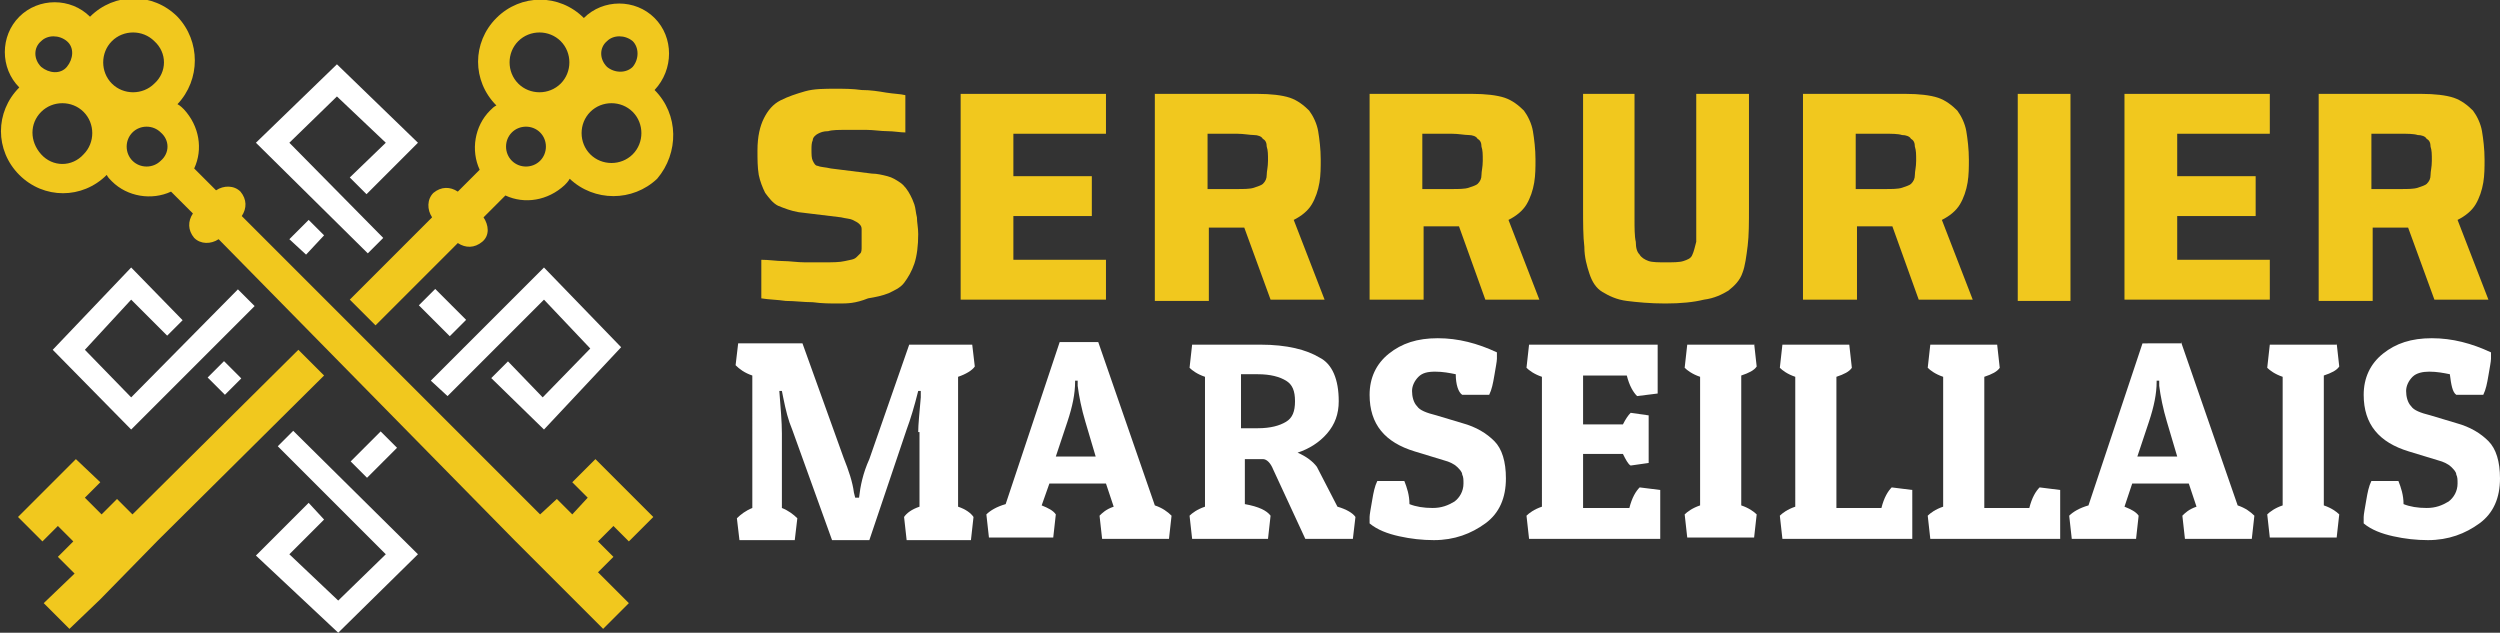<?xml version="1.0" encoding="utf-8"?>
<!-- Generator: Adobe Illustrator 24.1.0, SVG Export Plug-In . SVG Version: 6.00 Build 0)  -->
<svg version="1.1" id="Layer_1" xmlns="http://www.w3.org/2000/svg" xmlns:xlink="http://www.w3.org/1999/xlink" x="0px" y="0px"
	 width="194.4px" height="49.2px" viewBox="0 0 194.4 49.2" style="enable-background:new 0 0 194.4 49.2;" xml:space="preserve">
<rect x="0" y="0" width="194.4" height="49.2" fill="#333333" stroke="none"/>
<style type="text/css">
	.st0{fill:#F1C81E;}
	.st1{fill:#FFFFFF;}
</style>
<g>
	<path class="st0" d="M65.2,23.6c-0.6,0-1.3,0-2-0.1c-0.7,0-1.4-0.1-2.1-0.1c-0.7-0.1-1.3-0.1-1.9-0.2v-3c0.6,0,1.2,0.1,1.7,0.1
		s1.1,0.1,1.7,0.1c0.5,0,1,0,1.4,0c0.7,0,1.3,0,1.7-0.1c0.4-0.1,0.7-0.1,0.9-0.3c0.1-0.1,0.2-0.2,0.3-0.3c0.1-0.1,0.1-0.3,0.1-0.5
		c0-0.2,0-0.4,0-0.6c0-0.3,0-0.6,0-0.8c0-0.2-0.1-0.3-0.2-0.4c-0.1-0.1-0.3-0.2-0.5-0.3c-0.2-0.1-0.5-0.1-0.9-0.2l-3.3-0.4
		c-0.6-0.1-1.1-0.3-1.6-0.5c-0.4-0.2-0.7-0.6-1-1c-0.2-0.4-0.4-0.9-0.5-1.4c-0.1-0.6-0.1-1.2-0.1-1.9c0-1.1,0.2-1.9,0.5-2.5
		c0.3-0.6,0.7-1.1,1.3-1.4c0.6-0.3,1.2-0.5,1.9-0.7s1.5-0.2,2.4-0.2c0.6,0,1.3,0,2,0.1c0.7,0,1.3,0.1,1.9,0.2
		c0.6,0.1,1.1,0.1,1.5,0.2v2.9c-0.4,0-0.9-0.1-1.4-0.1c-0.5,0-1.1-0.1-1.6-0.1c-0.6,0-1.1,0-1.6,0c-0.6,0-1.1,0-1.4,0.1
		c-0.4,0-0.6,0.1-0.8,0.2c-0.2,0.1-0.4,0.3-0.4,0.5c-0.1,0.2-0.1,0.5-0.1,0.7c0,0.4,0,0.7,0.1,0.9c0.1,0.2,0.2,0.4,0.4,0.4
		c0.2,0.1,0.6,0.1,1,0.2l3.2,0.4c0.4,0,0.8,0.1,1.2,0.2c0.4,0.1,0.7,0.3,1,0.5c0.3,0.2,0.6,0.6,0.8,1c0.1,0.2,0.2,0.4,0.3,0.7
		c0.1,0.3,0.1,0.6,0.2,1c0,0.4,0.1,0.8,0.1,1.3c0,0.9-0.1,1.7-0.3,2.3c-0.2,0.6-0.5,1.1-0.8,1.5c-0.3,0.4-0.8,0.6-1.2,0.8
		c-0.5,0.2-1,0.3-1.6,0.4C66.5,23.6,65.9,23.6,65.2,23.6z"/>
	<path class="st0" d="M74.7,23.4V7.3H86v3.1h-7.2v3.3h6.1v3.1h-6.1v3.4H86v3.1H74.7z"/>
	<path class="st0" d="M89.8,23.4V7.3h8c1,0,1.9,0.1,2.5,0.3c0.6,0.2,1.1,0.6,1.5,1c0.3,0.4,0.6,1,0.7,1.6s0.2,1.4,0.2,2.2
		c0,0.6,0,1.2-0.1,1.8c-0.1,0.6-0.3,1.2-0.6,1.7c-0.3,0.5-0.8,0.9-1.4,1.2l2.4,6.2h-4.2L96.5,17l1,0.6c-0.1,0.1-0.3,0.1-0.4,0.1
		c-0.1,0-0.3,0-0.5,0h-2.6v5.7H89.8z M93.9,14.7h2.3c0.5,0,1,0,1.3-0.1c0.3-0.1,0.6-0.2,0.7-0.3c0.2-0.2,0.3-0.4,0.3-0.7
		s0.1-0.6,0.1-1.1c0-0.5,0-0.8-0.1-1.1c0-0.3-0.1-0.5-0.3-0.6c-0.1-0.2-0.4-0.3-0.7-0.3s-0.8-0.1-1.3-0.1h-2.3V14.7z"/>
	<path class="st0" d="M106.5,23.4V7.3h8c1,0,1.9,0.1,2.5,0.3c0.6,0.2,1.1,0.6,1.5,1c0.3,0.4,0.6,1,0.7,1.6c0.1,0.6,0.2,1.4,0.2,2.2
		c0,0.6,0,1.2-0.1,1.8c-0.1,0.6-0.3,1.2-0.6,1.7c-0.3,0.5-0.8,0.9-1.4,1.2l2.4,6.2h-4.2l-2.3-6.4l1,0.6c-0.1,0.1-0.3,0.1-0.4,0.1
		c-0.1,0-0.3,0-0.5,0h-2.6v5.7H106.5z M110.6,14.7h2.3c0.5,0,1,0,1.3-0.1c0.3-0.1,0.6-0.2,0.7-0.3c0.2-0.2,0.3-0.4,0.3-0.7
		c0-0.3,0.1-0.6,0.1-1.1c0-0.5,0-0.8-0.1-1.1c0-0.3-0.1-0.5-0.3-0.6c-0.1-0.2-0.4-0.3-0.7-0.3s-0.8-0.1-1.3-0.1h-2.3V14.7z"/>
	<path class="st0" d="M129.5,23.6c-1.2,0-2.2-0.1-3-0.2c-0.8-0.1-1.4-0.4-1.9-0.7c-0.5-0.3-0.8-0.8-1-1.4c-0.2-0.6-0.4-1.3-0.4-2.1
		c-0.1-0.8-0.1-1.9-0.1-3V7.3h4V17c0,0.7,0,1.4,0.1,1.8c0,0.5,0.1,0.8,0.3,1c0.1,0.2,0.4,0.4,0.7,0.5c0.3,0.1,0.8,0.1,1.3,0.1
		c0.6,0,1.1,0,1.4-0.1c0.3-0.1,0.6-0.2,0.7-0.5c0.1-0.2,0.2-0.6,0.3-1c0-0.5,0-1.1,0-1.8V7.3h4.1v8.8c0,1.2,0,2.2-0.1,3
		c-0.1,0.8-0.2,1.6-0.4,2.1c-0.2,0.6-0.6,1-1.1,1.4c-0.5,0.3-1.1,0.6-1.9,0.7C131.7,23.5,130.7,23.6,129.5,23.6z"/>
	<path class="st0" d="M140.2,23.4V7.3h8c1,0,1.9,0.1,2.5,0.3c0.6,0.2,1.1,0.6,1.5,1c0.3,0.4,0.6,1,0.7,1.6c0.1,0.6,0.2,1.4,0.2,2.2
		c0,0.6,0,1.2-0.1,1.8c-0.1,0.6-0.3,1.2-0.6,1.7c-0.3,0.5-0.8,0.9-1.4,1.2l2.4,6.2h-4.2l-2.3-6.4l1,0.6c-0.1,0.1-0.3,0.1-0.4,0.1
		c-0.1,0-0.3,0-0.5,0h-2.6v5.7H140.2z M144.3,14.7h2.3c0.5,0,1,0,1.3-0.1c0.3-0.1,0.6-0.2,0.7-0.3c0.2-0.2,0.3-0.4,0.3-0.7
		s0.1-0.6,0.1-1.1c0-0.5,0-0.8-0.1-1.1c0-0.3-0.1-0.5-0.3-0.6c-0.1-0.2-0.4-0.3-0.7-0.3c-0.3-0.1-0.8-0.1-1.3-0.1h-2.3V14.7z"/>
	<path class="st0" d="M156.9,23.4V7.3h4.1v16.1H156.9z"/>
	<path class="st0" d="M165.2,23.4V7.3h11.3v3.1h-7.2v3.3h6.1v3.1h-6.1v3.4h7.2v3.1H165.2z"/>
	<path class="st0" d="M180.3,23.4V7.3h8c1,0,1.9,0.1,2.5,0.3c0.6,0.2,1.1,0.6,1.5,1c0.3,0.4,0.6,1,0.7,1.6s0.2,1.4,0.2,2.2
		c0,0.6,0,1.2-0.1,1.8c-0.1,0.6-0.3,1.2-0.6,1.7c-0.3,0.5-0.8,0.9-1.4,1.2l2.4,6.2h-4.2L187,17l1,0.6c-0.1,0.1-0.3,0.1-0.4,0.1
		c-0.1,0-0.3,0-0.5,0h-2.6v5.7H180.3z M184.4,14.7h2.3c0.5,0,1,0,1.3-0.1c0.3-0.1,0.6-0.2,0.7-0.3c0.2-0.2,0.3-0.4,0.3-0.7
		c0-0.3,0.1-0.6,0.1-1.1c0-0.5,0-0.8-0.1-1.1c0-0.3-0.1-0.5-0.3-0.6c-0.1-0.2-0.4-0.3-0.7-0.3c-0.3-0.1-0.8-0.1-1.3-0.1h-2.3V14.7z"
		/>
	<path class="st1" d="M71.4,33.6c0-0.6,0.1-1.5,0.2-2.7l0-0.5l-0.2,0c-0.3,1.2-0.6,2.2-0.9,3l-2.9,8.6h-2.9l-3.1-8.6
		c-0.3-0.7-0.5-1.5-0.7-2.5l-0.1-0.5l-0.2,0c0.1,1.3,0.2,2.4,0.2,3.3v5.8c0.5,0.2,0.9,0.5,1.2,0.8l-0.2,1.7h-4.3l-0.2-1.7
		c0.3-0.3,0.7-0.6,1.2-0.8V29.2c-0.6-0.2-1-0.5-1.3-0.8l0.2-1.7h5l3.2,8.9c0.4,1,0.7,1.9,0.8,2.7l0.1,0.4h0.3c0.1-0.9,0.3-1.9,0.8-3
		l3.1-8.9h4.9l0.2,1.7c-0.2,0.3-0.7,0.6-1.3,0.8v10.1c0.6,0.2,1,0.5,1.2,0.8l-0.2,1.8h-5l-0.2-1.8c0.2-0.3,0.6-0.6,1.2-0.8V33.6z"/>
	<path class="st1" d="M85.4,26.6l4.4,12.7c0.6,0.2,1,0.5,1.3,0.8l-0.2,1.8h-5.2l-0.2-1.8c0.2-0.2,0.5-0.5,1.1-0.7l-0.6-1.8h-4.4
		L81,39.3c0.5,0.2,0.9,0.4,1.1,0.7l-0.2,1.8h-5l-0.2-1.8c0.3-0.3,0.8-0.6,1.5-0.8l4.2-12.6H85.4z M83.6,29.7c0,0.9-0.2,1.9-0.6,3.1
		l-0.9,2.7h3.1l-0.8-2.7c-0.3-1-0.5-2-0.6-2.8l0-0.4H83.6z"/>
	<path class="st1" d="M104.1,31.2c0,1-0.3,1.8-0.9,2.5c-0.6,0.7-1.4,1.2-2.3,1.5c0.7,0.3,1.2,0.7,1.5,1.1l1.6,3.1
		c0.7,0.2,1.2,0.5,1.4,0.8l-0.2,1.7h-3.7l-2.5-5.4c-0.2-0.5-0.5-0.8-0.8-0.8h-1.4v3.5c1.1,0.2,1.7,0.5,2,0.9l-0.2,1.8h-5.9l-0.2-1.8
		c0.2-0.2,0.6-0.5,1.2-0.7V29.3c-0.6-0.2-1-0.5-1.2-0.7l0.2-1.8H98c2.1,0,3.6,0.4,4.6,1C103.6,28.3,104.1,29.5,104.1,31.2z
		 M97.8,29.1h-1.3v4.2h1.3c1,0,1.7-0.2,2.2-0.5c0.5-0.3,0.7-0.8,0.7-1.6c0-0.8-0.2-1.3-0.7-1.6C99.5,29.3,98.8,29.1,97.8,29.1z"/>
	<path class="st1" d="M113.2,29.1c-0.5-0.1-1-0.2-1.6-0.2s-1,0.1-1.3,0.4c-0.3,0.3-0.5,0.7-0.5,1.1s0.1,0.9,0.4,1.2
		c0.2,0.3,0.7,0.5,1.5,0.7l2,0.6c1.1,0.3,1.9,0.8,2.5,1.4s0.9,1.6,0.9,2.9c0,1.5-0.5,2.7-1.6,3.5s-2.4,1.3-4,1.3
		c-0.9,0-1.8-0.1-2.7-0.3c-0.9-0.2-1.7-0.5-2.3-1c0-0.1,0-0.3,0-0.5c0-0.2,0.1-0.7,0.2-1.3c0.1-0.6,0.2-1.1,0.4-1.5h2.1
		c0.2,0.5,0.4,1.1,0.4,1.8c0.5,0.2,1.1,0.3,1.8,0.3s1.2-0.2,1.7-0.5c0.4-0.3,0.7-0.8,0.7-1.4c0-0.3,0-0.5-0.1-0.7
		c0-0.2-0.2-0.4-0.4-0.6c-0.2-0.2-0.6-0.4-1-0.5l-2.3-0.7c-2.3-0.7-3.5-2.1-3.5-4.4c0-1.3,0.5-2.4,1.5-3.2c1-0.8,2.2-1.2,3.8-1.2
		s3.1,0.4,4.6,1.1c0,0.1,0,0.3,0,0.5c0,0.2-0.1,0.7-0.2,1.3c-0.1,0.6-0.2,1.1-0.4,1.5h-2.1C113.4,30.5,113.2,29.9,113.2,29.1z"/>
	<path class="st1" d="M129.1,41.9h-10.2l-0.2-1.8c0.2-0.2,0.6-0.5,1.2-0.7V29.3c-0.6-0.2-1-0.5-1.2-0.7l0.2-1.8h10v3.8l-1.6,0.2
		c-0.3-0.3-0.6-0.8-0.8-1.6h-3.4v3.8h3.1c0.2-0.4,0.4-0.7,0.6-0.9l1.4,0.2V36l-1.4,0.2c-0.2-0.1-0.4-0.5-0.6-0.9h-3.1v4.2h3.6
		c0.2-0.8,0.5-1.3,0.8-1.6l1.6,0.2V41.9z"/>
	<path class="st1" d="M136.4,26.7l0.2,1.8c-0.2,0.3-0.6,0.5-1.2,0.7v10.1c0.6,0.2,1,0.5,1.2,0.7l-0.2,1.8h-5.2l-0.2-1.8
		c0.2-0.2,0.6-0.5,1.2-0.7V29.3c-0.6-0.2-1-0.5-1.2-0.7l0.2-1.8H136.4z"/>
	<path class="st1" d="M148.7,41.9h-10.1l-0.2-1.8c0.2-0.2,0.6-0.5,1.2-0.7V29.3c-0.6-0.2-1-0.5-1.2-0.7l0.2-1.8h5.2l0.2,1.8
		c-0.2,0.3-0.6,0.5-1.2,0.7v10.2h3.5c0.2-0.8,0.5-1.3,0.8-1.6l1.6,0.2V41.9z"/>
	<path class="st1" d="M160.2,41.9h-10.1l-0.2-1.8c0.2-0.2,0.6-0.5,1.2-0.7V29.3c-0.6-0.2-1-0.5-1.2-0.7l0.2-1.8h5.2l0.2,1.8
		c-0.2,0.3-0.6,0.5-1.2,0.7v10.2h3.5c0.2-0.8,0.5-1.3,0.8-1.6l1.6,0.2V41.9z"/>
	<path class="st1" d="M169.6,26.6l4.4,12.7c0.6,0.2,1,0.5,1.3,0.8l-0.2,1.8h-5.2l-0.2-1.8c0.2-0.2,0.5-0.5,1.1-0.7l-0.6-1.8h-4.4
		l-0.6,1.8c0.5,0.2,0.9,0.4,1.1,0.7l-0.2,1.8h-5l-0.2-1.8c0.3-0.3,0.8-0.6,1.5-0.8l4.2-12.6H169.6z M167.7,29.7
		c0,0.9-0.2,1.9-0.6,3.1l-0.9,2.7h3.1l-0.8-2.7c-0.3-1-0.5-2-0.6-2.8l0-0.4H167.7z"/>
	<path class="st1" d="M181.7,26.7l0.2,1.8c-0.2,0.3-0.6,0.5-1.2,0.7v10.1c0.6,0.2,1,0.5,1.2,0.7l-0.2,1.8h-5.2l-0.2-1.8
		c0.2-0.2,0.6-0.5,1.2-0.7V29.3c-0.6-0.2-1-0.5-1.2-0.7l0.2-1.8H181.7z"/>
	<path class="st1" d="M190.5,29.1c-0.5-0.1-1-0.2-1.6-0.2c-0.5,0-1,0.1-1.3,0.4c-0.3,0.3-0.5,0.7-0.5,1.1s0.1,0.9,0.4,1.2
		c0.2,0.3,0.7,0.5,1.5,0.7l2,0.6c1.1,0.3,1.9,0.8,2.5,1.4s0.9,1.6,0.9,2.9c0,1.5-0.5,2.7-1.6,3.5s-2.4,1.3-4,1.3
		c-0.9,0-1.8-0.1-2.7-0.3c-0.9-0.2-1.7-0.5-2.3-1c0-0.1,0-0.3,0-0.5c0-0.2,0.1-0.7,0.2-1.3c0.1-0.6,0.2-1.1,0.4-1.5h2.1
		c0.2,0.5,0.4,1.1,0.4,1.8c0.5,0.2,1.1,0.3,1.8,0.3s1.2-0.2,1.7-0.5c0.4-0.3,0.7-0.8,0.7-1.4c0-0.3,0-0.5-0.1-0.7
		c0-0.2-0.2-0.4-0.4-0.6c-0.2-0.2-0.6-0.4-1-0.5l-2.3-0.7c-2.3-0.7-3.5-2.1-3.5-4.4c0-1.3,0.5-2.4,1.5-3.2s2.2-1.2,3.8-1.2
		c1.6,0,3.1,0.4,4.6,1.1c0,0.1,0,0.3,0,0.5c0,0.2-0.1,0.7-0.2,1.3c-0.1,0.6-0.2,1.1-0.4,1.5H191C190.7,30.5,190.6,29.9,190.5,29.1z"
		/>
</g>
<g>
	<g>
		<path class="st0" d="M44.5,37.5l1.2,1.2L44.5,40l-1.2-1.2L42,40L18.8,16.8c0.4-0.6,0.4-1.3-0.1-1.9c-0.5-0.5-1.3-0.5-1.9-0.1
			l-1.7-1.7c0.7-1.5,0.4-3.3-0.8-4.6c-0.1-0.1-0.3-0.3-0.5-0.4c1.8-1.9,1.8-4.9,0-6.8c-1.9-1.9-4.9-1.9-6.8,0c0,0,0,0,0,0
			c0,0,0,0,0,0c-1.5-1.5-4-1.5-5.5,0c-1.5,1.5-1.5,4,0,5.5c0,0,0,0,0,0c0,0,0,0,0,0c-1.9,1.9-1.9,4.9,0,6.8c1.9,1.9,4.9,1.9,6.8,0
			c0.1,0.2,0.2,0.3,0.4,0.5c1.2,1.2,3.1,1.5,4.6,0.8l1.7,1.7c-0.4,0.6-0.4,1.3,0.1,1.9c0.5,0.5,1.3,0.5,1.9,0.1L40,42l4.5,4.5
			l2.4,2.4l2-2l-2.4-2.4l1.2-1.2l-1.2-1.2l1.2-1.2l1.2,1.2l1.9-1.9l-4.5-4.5L44.5,37.5z M3.2,3.2c0.5-0.5,1.4-0.5,2,0s0.5,1.4,0,2
			s-1.4,0.5-2,0C2.6,4.6,2.6,3.7,3.2,3.2z M6.5,12C5.6,13,4.1,13,3.2,12s-0.9-2.4,0-3.3c0.9-0.9,2.4-0.9,3.3,0
			C7.4,9.6,7.4,11.1,6.5,12z M8.7,3.2c0.9-0.9,2.4-0.9,3.3,0C13,4.1,13,5.6,12,6.5c-0.9,0.9-2.4,0.9-3.3,0C7.8,5.6,7.8,4.1,8.7,3.2z
			 M12.5,12.5c-0.6,0.6-1.6,0.6-2.2,0c-0.6-0.6-0.6-1.6,0-2.2c0.6-0.6,1.6-0.6,2.2,0C13.2,10.9,13.2,11.9,12.5,12.5z"/>
	</g>
	<g>
		<g>
			<polygon class="st1" points="29.8,18.5 22.5,11.1 26.2,7.5 30,11.1 27.2,13.8 28.5,15.1 32.5,11.1 26.2,5 19.9,11.1 28.6,19.7 
							"/>
		</g>
		<g>
			
				<rect x="33.5" y="22.6" transform="matrix(0.707 -0.707 0.707 0.707 -7.093 31.447)" class="st1" width="1.8" height="3.4"/>
		</g>
		<g>
			
				<rect x="16.6" y="28.4" transform="matrix(0.707 -0.707 0.707 0.707 -15.669 21.012)" class="st1" width="1.8" height="1.9"/>
		</g>
		<g>
			<polygon class="st1" points="21.6,34.7 30,43.1 26.3,46.7 22.5,43.1 25.2,40.4 24,39.1 19.9,43.2 26.3,49.2 32.5,43.1 22.8,33.5 
							"/>
		</g>
		<g>
			<polygon class="st1" points="13,26.1 14.2,24.9 10.2,20.8 4.1,27.2 10.2,33.4 19.8,23.8 18.5,22.5 10.2,30.9 6.6,27.2 10.2,23.3 
							"/>
		</g>
		<g>
			<polygon class="st1" points="22.5,18.6 23.8,19.8 25.2,18.3 25.2,18.3 24,17.1 24,17.1 			"/>
		</g>
		<g>
			<polygon class="st1" points="39.5,28.1 38.2,29.4 42.3,33.4 48.3,27 42.3,20.8 33.5,29.6 34.8,30.8 42.3,23.3 45.9,27.1 
				42.2,30.9 			"/>
		</g>
		<g>
			
				<rect x="27.4" y="34.5" transform="matrix(0.707 -0.707 0.707 0.707 -16.496 30.86)" class="st1" width="3.3" height="1.8"/>
		</g>
	</g>
	<g>
		<polygon class="st0" points="23.2,27.2 10.3,40 9.1,38.8 7.9,40 6.6,38.7 7.8,37.5 5.9,35.7 1.4,40.2 3.3,42.1 4.5,40.9 5.7,42.1 
			4.5,43.3 5.8,44.6 3.4,46.9 5.4,48.9 7.8,46.6 12.3,42 25.2,29.2 		"/>
	</g>
	<g>
		<path class="st0" d="M50.9,7C50.9,7,50.9,6.9,50.9,7C50.9,6.9,50.9,6.9,50.9,7c1.5-1.6,1.5-4.1,0-5.6c-1.5-1.5-4-1.5-5.5,0
			c0,0,0,0,0,0c0,0,0,0,0,0c-1.9-1.9-4.9-1.9-6.8,0c-1.9,1.9-1.9,4.9,0,6.8c-0.2,0.1-0.3,0.2-0.5,0.4c-1.2,1.2-1.5,3.1-0.8,4.6
			l-1.7,1.7c-0.6-0.4-1.3-0.4-1.9,0.1c-0.5,0.5-0.5,1.3-0.1,1.9l-6.4,6.4l2,2l6.4-6.4c0.6,0.4,1.3,0.4,1.9-0.1s0.5-1.3,0.1-1.9
			l1.7-1.7c1.5,0.7,3.3,0.4,4.6-0.8c0.1-0.1,0.3-0.3,0.4-0.5c1.9,1.8,4.9,1.8,6.8,0C52.8,11.9,52.8,8.9,50.9,7z M47.2,3.2
			c0.5-0.5,1.4-0.5,2,0c0.5,0.5,0.5,1.4,0,2c-0.5,0.5-1.4,0.5-2,0C46.6,4.6,46.6,3.7,47.2,3.2z M42,12.5c-0.6,0.6-1.6,0.6-2.2,0
			c-0.6-0.6-0.6-1.6,0-2.2c0.6-0.6,1.6-0.6,2.2,0C42.6,10.9,42.6,11.9,42,12.5z M43.6,6.5c-0.9,0.9-2.4,0.9-3.3,0
			c-0.9-0.9-0.9-2.4,0-3.3c0.9-0.9,2.4-0.9,3.3,0S44.5,5.6,43.6,6.5z M49.2,12c-0.9,0.9-2.4,0.9-3.3,0c-0.9-0.9-0.9-2.4,0-3.3
			c0.9-0.9,2.4-0.9,3.3,0C50.1,9.6,50.1,11.1,49.2,12z"/>
	</g>
</g>
</svg>
